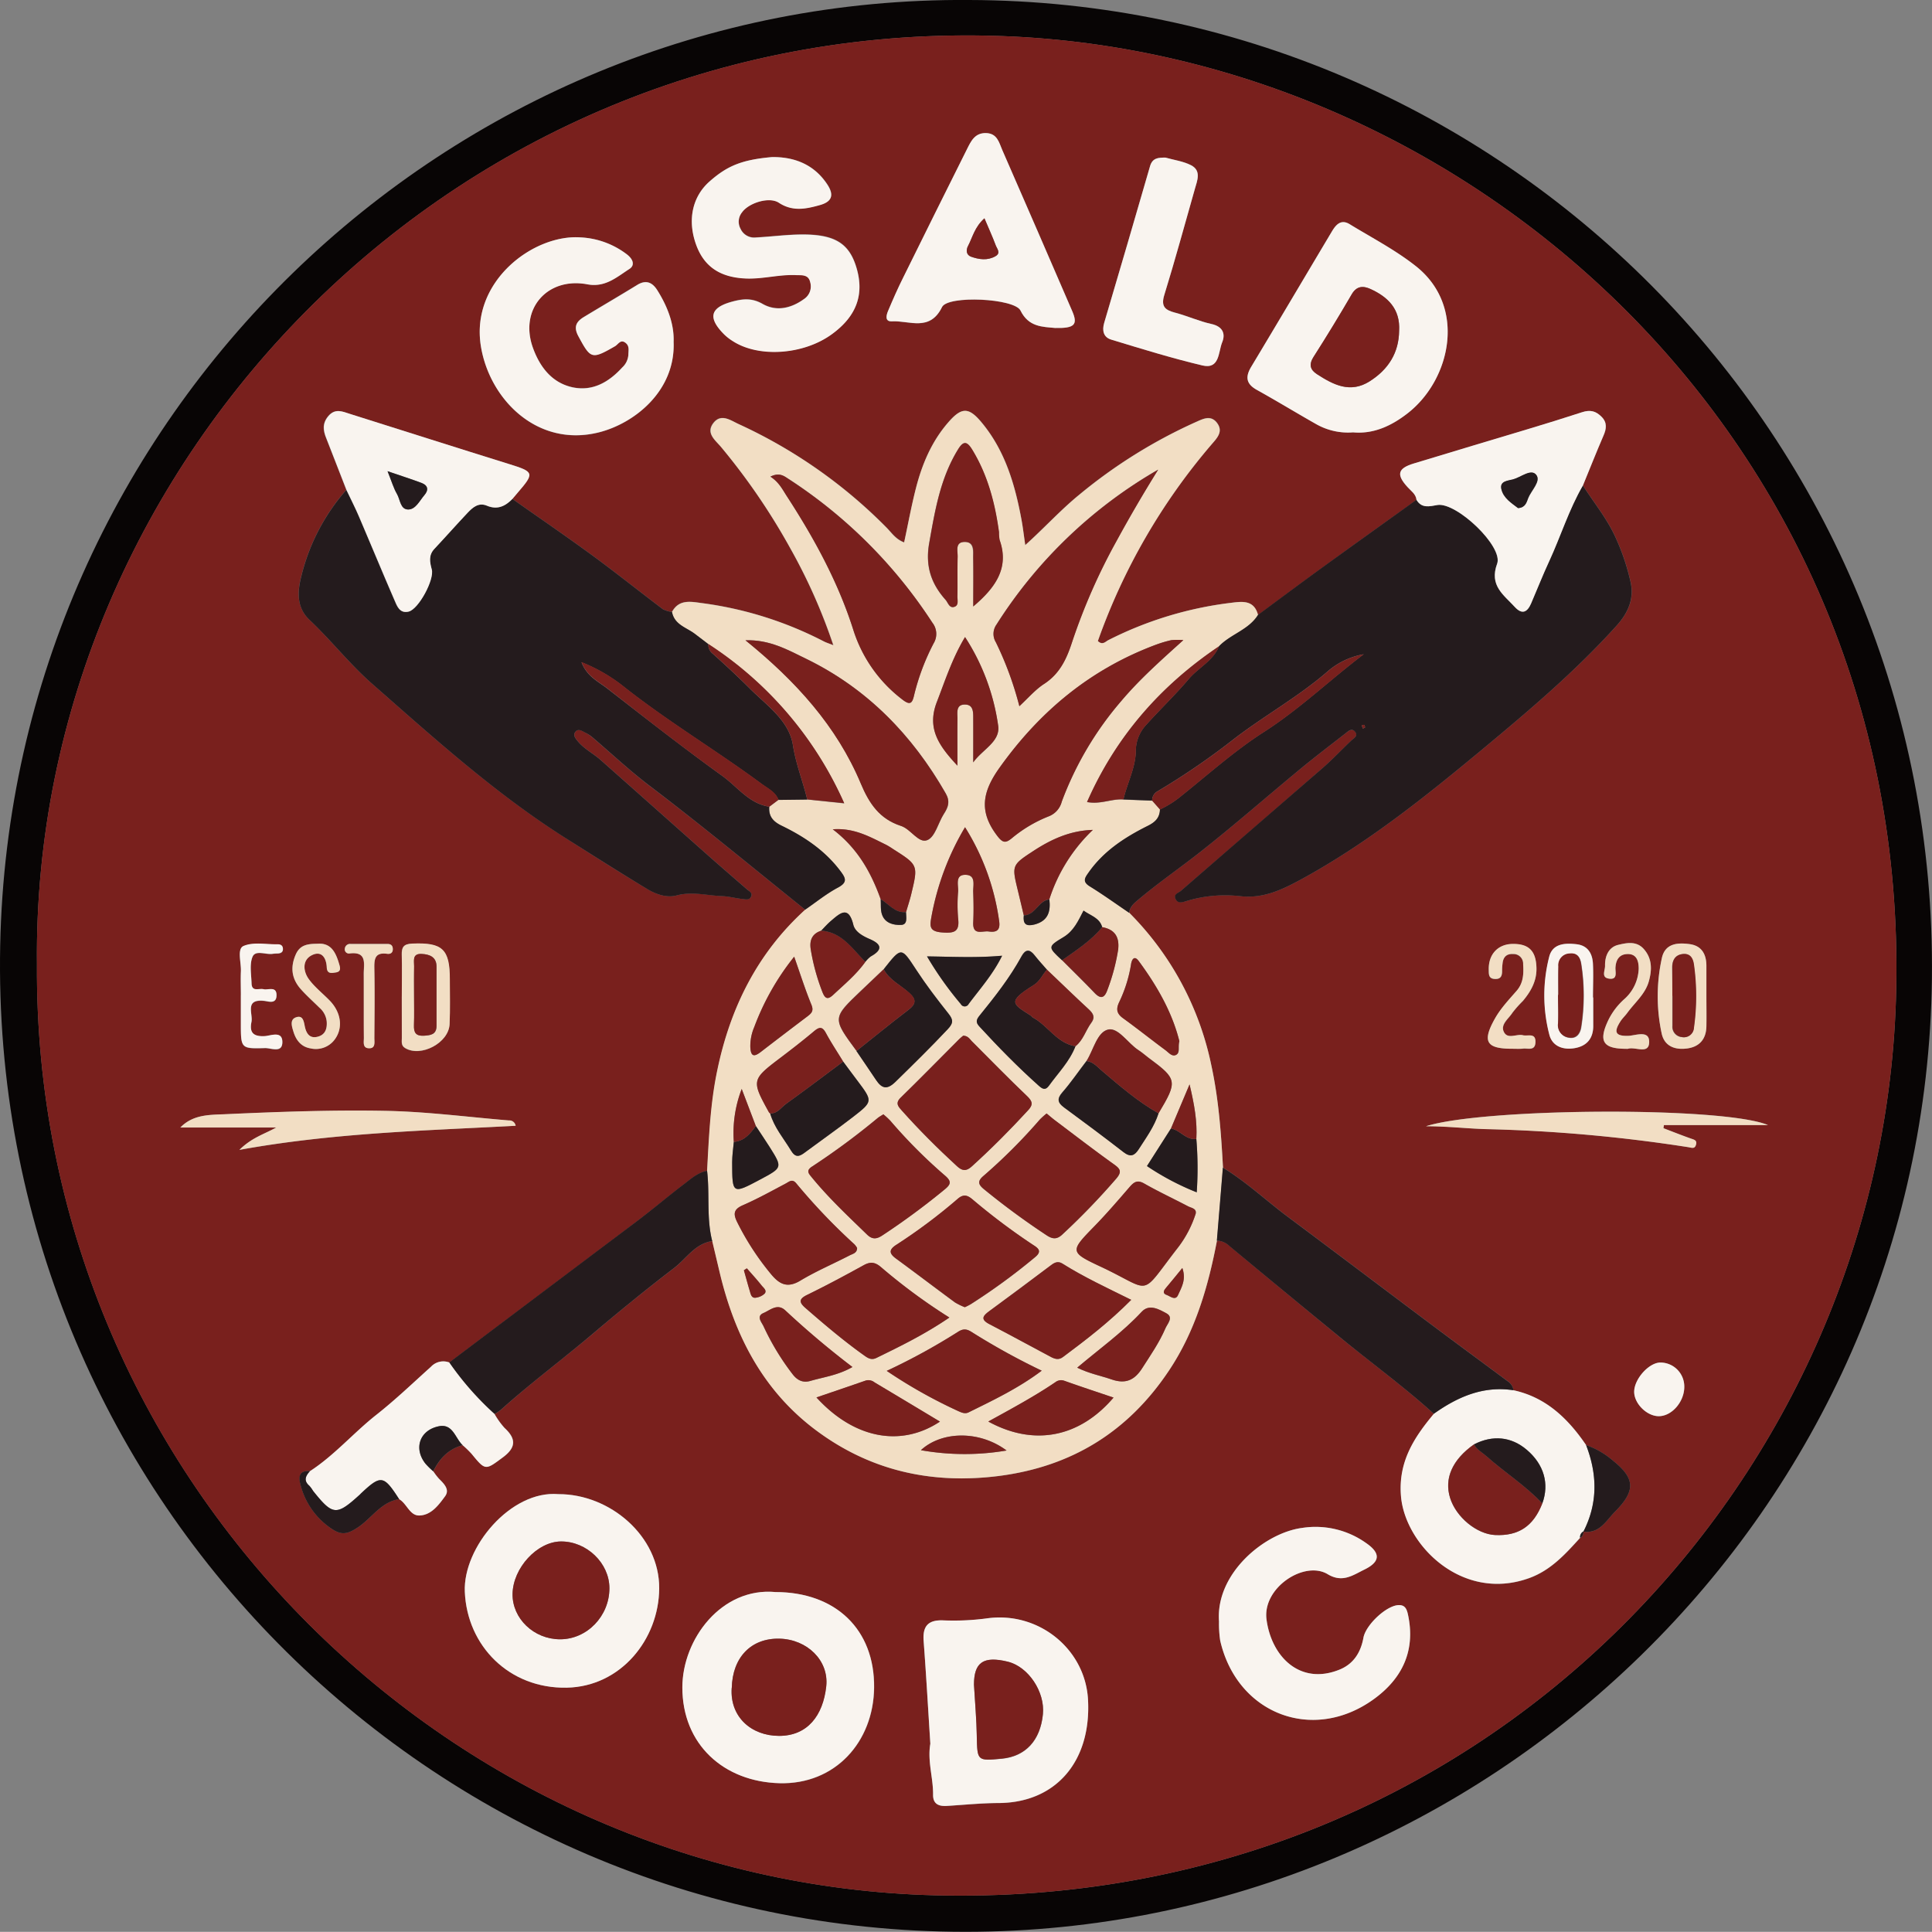 <svg xmlns="http://www.w3.org/2000/svg" viewBox="0 0 604.6 604.55"><rect x="0" y="0" width="604.6" height="604.55" fill="#808080" stroke="none"/><defs><style>.cls-1{fill:#080505;}.cls-2{fill:#79201d;}.cls-3{fill:#f2dec4;}.cls-4{fill:#241b1d;}.cls-5{fill:#f9f4ef;}</style></defs><g id="Layer_2" data-name="Layer 2"><g id="Layer_1-2" data-name="Layer 1"><path class="cls-1" d="M303.25,0c165.92.41,303.34,136,301.32,306.3-2,166.31-139.36,298.31-302.52,298.24C134.91,604.48-3.36,467,.06,295.89,3.37,130.43,139.94-1.25,303.25,0ZM11.56,301.73c-1,159.66,127.74,287.55,281.15,291.39,170.2,4.25,295.76-128.79,300.6-280.12C598.8,141.53,463,16.75,313.62,11.29,143.73,5.07,9.93,143.68,11.56,301.73Z"></path><path class="cls-2" d="M11.56,301.73C9.93,143.68,143.73,5.07,313.62,11.29,463,16.75,598.8,141.53,593.31,313c-4.84,151.33-130.4,284.37-300.6,280.12C139.3,589.28,10.54,461.39,11.56,301.73Zm484,177.51-.05.07c5.08.73,7.08-3.41,9.9-6.26,6.46-6.51,6.33-10.36-.6-15.92a25.92,25.92,0,0,0-8.46-4.91c-5.64-8.26-12.49-14.93-22.71-17.15a4.14,4.14,0,0,0-1.82-2.86c-7.82-5.82-15.67-11.58-23.48-17.43-15.06-11.28-30.07-22.65-45.16-33.9-6.86-5.11-13.11-11-20.46-15.49-.58-10.73-1.36-21.43-3.65-32a94.61,94.61,0,0,0-25.7-47.75c.25-2,1.65-3.08,3.1-4.29,6.19-5.22,12.87-9.8,19.22-14.79,10.66-8.4,20.87-17.37,31.34-26,4.6-3.8,9.36-7.4,14.06-11.08.92-.72,2-1.7,3-.48s-.34,1.94-1.19,2.73c-3,2.85-5.88,5.9-9,8.63q-22.08,19.26-44.29,38.38c-.82.71-2.38,1.17-1.68,2.62s2.26.94,3.51.57a41.67,41.67,0,0,1,16.77-1.49c7.28.83,13.27-2.13,19.25-5.4,20.39-11.15,38.43-25.59,56.21-40.35,14.74-12.24,29.36-24.61,42.26-38.92,3.76-4.17,5.46-8.5,4.39-13.54a70.16,70.16,0,0,0-4.5-13.55c-2.68-6.14-6.91-11.22-10.46-16.77,2.13-5.18,4.19-10.4,6.42-15.53,1-2.18,1.25-4.09-.57-5.91s-3.48-2.31-6.2-1.42c-11.29,3.69-22.71,7-34.09,10.43l-18.5,5.59c-5,1.52-5.52,3.48-1.95,7.37,1.08,1.19,2.6,2.13,2.8,4-9.77,7-19.58,14-29.33,21.1-6.78,4.92-13.49,9.94-20.24,14.92-1.22-4.76-4.89-4.28-8.42-3.83a115.11,115.11,0,0,0-38.43,11.68c-.91.47-1.82,1.69-3.28.28A193.83,193.83,0,0,1,379,139.24c1.69-2,4.06-4.1,1.83-7-2-2.55-4.48-1.13-6.79-.1a159.8,159.8,0,0,0-36.3,22.64c-5.84,4.78-10.93,10.38-16.89,15.75-.47-3.19-.75-5.67-1.21-8.11-2-10.87-5.1-21.36-12.31-30.1-4.14-5-6.39-5.05-10.68-.07-5.12,5.91-8.1,13-10,20.44-1.43,5.56-2.46,11.22-3.7,17-2.63-1-3.9-3-5.49-4.61A156.72,156.72,0,0,0,231,132.63c-2.45-1.14-5.34-3.31-7.72-.38-2.66,3.3.6,5.5,2.39,7.68a202.71,202.71,0,0,1,21.64,31.69,174.72,174.72,0,0,1,13.43,30.26c-1.44-.58-2.24-.82-3-1.2a115.48,115.48,0,0,0-38.3-12c-3.5-.48-7.06-1.15-9.21,2.81a8.7,8.7,0,0,1-2.78-.86c-7.32-5.53-14.49-11.27-21.89-16.7-8.31-6.09-16.82-11.9-25.24-17.84l1.58-1.87c5.36-6.22,5.19-6.58-2.63-9-16.63-5.17-33.23-10.48-49.85-15.71-2.32-.74-4.61-1.83-6.75.72-1.91,2.28-1.58,4.5-.62,6.92,2.12,5.38,4.2,10.77,6.3,16.16a63.71,63.71,0,0,0-14,26.73c-1.33,5-1.62,10,2.48,13.92,6.74,6.36,12.41,13.68,19.44,19.86C135.8,231,155,248.32,177,262.26c8.53,5.41,17,10.84,25.67,16,2.69,1.62,6,2.76,9.07,1.95,4.89-1.31,9.55,0,14.31.22,2.13.08,4.24.68,6.38.9.91.09,2.14.37,2.64-.76s-.63-1.68-1.35-2.31c-4-3.48-8-6.94-12-10.47-11.27-10-22.48-20-33.78-30-2.33-2.05-5.21-3.45-7.2-5.94-.67-.82-1.38-1.72-.79-2.66.86-1.34,2.05-.55,3.07,0a11,11,0,0,1,2.08,1.34c6.13,5.21,12,10.71,18.42,15.6C220,258.59,235.85,271.8,252,284.71c-14.91,13.54-23.39,30.61-27.46,50.09-2.17,10.42-2.64,21-3.22,31.58-2.9.55-5,2.49-7.23,4.19-5.07,3.9-10,8-15.07,11.86q-29.16,22-58.39,43.94a5.26,5.26,0,0,0-5.7,1.29c-5.65,5.1-11.18,10.36-17.14,15.08-7.13,5.64-13.08,12.66-20.77,17.63-3.29-.29-3.65,1.71-3,4.13a23.46,23.46,0,0,0,9.77,13.91c3,2,4.76,1.75,7.88-.21,4.55-2.86,7.44-8.16,13.25-9.07,2.43,1.37,3.29,5.19,6.32,5.13,3.73-.08,6.05-3.27,8.06-6,1.57-2.12-.33-3.94-1.89-5.5a19.69,19.69,0,0,1-1.79-2.33c1.94-4,4.77-7,9.19-8.18a32.62,32.62,0,0,1,2.8,2.71c4.35,5.31,4.31,5.17,9.77,1.12,4.13-3.06,4.26-5.79.56-9.2a25,25,0,0,1-3.15-4.38,15.66,15.66,0,0,0,2-1.33c9.32-8.4,19.41-15.88,29-24,8.24-7,16.67-13.84,25.26-20.42,3.81-2.92,6.53-7.59,11.88-8.37.76,3.22,1.53,6.44,2.29,9.66,4.65,19.65,13.42,36.91,29.87,49.32,17,12.83,36.29,17.2,57.41,14.55C335.32,459,353,448.07,365.76,429c8.3-12.39,12.33-26.34,15.08-40.76a5.94,5.94,0,0,1,4,1.76q17.19,14.29,34.47,28.47c9.78,8,20,15.46,29.43,24-6.22,7.44-11.16,15-10.29,25.71,1.22,15.15,18.93,33.19,39.93,25.76,6.91-2.44,11.47-7.54,16.13-12.67C495.34,480.84,495.48,480.06,495.56,479.24ZM210.8,107c.2-5.55-1.86-11.07-5.1-16.21-1.54-2.44-3.49-3.35-6.24-1.69-5.52,3.36-11.1,6.61-16.64,10-2.41,1.44-3.45,3-1.82,6.08,3.85,7.15,4.14,7.35,11.48,3.12,1-.59,1.74-2.29,3.34-1,1.25,1,.84,2.43.82,3.72a5.88,5.88,0,0,1-1.91,3.93c-4.13,4.53-9.14,7.49-15.35,6.26-6.64-1.31-10.42-6.39-12.59-12.36-4.38-12.07,4.42-22.33,17.09-19.9C189.42,90,193,86.72,197,84.17c1.8-1.16,1.16-3-.67-4.48a25.92,25.92,0,0,0-14.61-5.4C167,73.25,147.15,88,150.5,108.44c2.71,16.55,17.63,31.73,36.92,26.89C198.52,132.54,211.39,122.4,210.8,107ZM174.73,467.58c-14.87-1.27-29.86,16.64-29.27,30.55.72,17,13.93,30.37,31.91,30,16.91-.34,28.81-15.13,28.92-31.06C206.39,480.7,190.85,467.51,174.73,467.58Zm68,30.64c-16.86-1.58-29.13,14.67-29.16,29.83,0,17.86,13,29.52,30.4,30s29.41-12.9,29.6-29.92C273.74,510,261.54,498.26,242.69,498.22ZM423.44,135.3c6.6.6,12.23-2.17,17.21-6.09,13.45-10.59,18.4-33.49,2.26-46.06-6.36-5-13.63-8.76-20.55-13-2.71-1.66-4.3.16-5.56,2.28-8.41,14.1-16.76,28.24-25.22,42.31-1.92,3.19-1.65,5.39,1.77,7.28,6.23,3.46,12.32,7.18,18.52,10.69A20.19,20.19,0,0,0,423.44,135.3ZM291.14,545.68c-.95,5.46.92,10.65.86,16,0,2.89,1.75,3.64,4.28,3.49,5.46-.34,10.92-.86,16.39-.91,17.76-.16,28.88-13,27.81-32.4-.87-15.65-15.22-27.47-31.21-25.44a78.24,78.24,0,0,1-13.91.69c-4.78-.24-6.68,1.65-6.32,6.42C289.85,524.25,290.46,535,291.14,545.68ZM241.58,49.16c-9.54.86-14,2.72-19.51,7.58s-7,12.3-4.11,20c2.54,6.81,7.63,10,15.36,10.35,5.35.25,10.53-1.3,15.83-1.06,1.73.08,3.88-.28,4.43,2.23a4.73,4.73,0,0,1-1.93,5.26c-4.07,2.92-8.68,4-13,1.52-3.32-1.89-6.18-1.59-9.45-.71-6.92,1.86-7.76,5-2.59,10.22a15.76,15.76,0,0,0,2.73,2.13c8.11,5.26,22.06,4.31,30.92-2.08,7.94-5.73,10.43-12.74,7.61-21.45-2.34-7.24-6.94-10-17.4-9.81-4.62.06-9.22.68-13.83.92a4.69,4.69,0,0,1-4.87-2.72,4.64,4.64,0,0,1,.47-5.14c2.12-2.93,8.5-4.94,11.54-3,4.31,2.82,8.48,1.94,12.83.72,3.81-1.07,4.49-3.14,2.31-6.46C254.36,50.82,247.63,49.08,241.58,49.16Zm139.9,458.26a36.58,36.58,0,0,0,.37,5.95c5.22,22.9,28.86,32.11,47.91,18.48,9-6.46,13.33-15.26,10.84-26.66-.37-1.7-.94-2.86-2.73-2.89-3.83-.07-10.46,6.16-11.19,10.21-.81,4.49-3,8.14-7.38,9.94-12.36,5.09-21.41-3.94-22.95-15.66-1.31-10,11.88-18.53,19.13-14.17,4.64,2.8,7.88.33,11.45-1.41,5-2.41,5.25-5.1.64-8.29a27.27,27.27,0,0,0-20.08-4.77C395.82,479.67,380.36,492.32,381.48,507.42ZM330.15,102.63c6.09.15,7.23-1,5.41-5.22Q324.69,72.15,313.66,47c-1-2.34-1.62-5.24-5.09-5.32s-4.73,2.57-6,5.11q-10,20-19.91,40.07c-1.69,3.42-3.24,6.91-4.72,10.42-.57,1.34-1.17,3.44,1.22,3.31,5.45-.29,11.83,3.33,15.64-4.47,1.83-3.75,22.68-2.75,24.56,1.1C321.89,102.34,326.2,102.26,330.15,102.63Zm34.58-53.31c-2.16,0-4.06,0-4.82,2.63q-7.12,24.52-14.34,49c-.75,2.52-.21,4.57,2.18,5.29,9.46,2.88,18.93,5.81,28.54,8.09,5.44,1.29,4.95-4.25,6.17-7.2,1.13-2.71.21-5-3.38-5.78-3.86-.85-7.53-2.53-11.36-3.54-3.12-.82-4.47-1.93-3.35-5.56,3.39-11,6.41-22.1,9.56-33.16.76-2.67,2.08-5.71-1.19-7.41C370.31,50.46,367.42,50.09,364.73,49.32ZM520.56,353.06l.15-1h32.57c-14.08-5.88-89-5.38-107,.37,6.86,0,12.81.73,18.74.9A482.65,482.65,0,0,1,528.42,359c1.08.18,1.93.54,2.33-.8s-.63-1.56-1.61-1.91C526.26,355.28,523.42,354.15,520.56,353.06Zm-359.19-.76a2,2,0,0,0-2.16-1.65c-12.89-1.09-25.78-2.79-38.7-3-16.72-.31-33.48.3-50.2,1.06-4.68.21-9.9,0-13.88,4.15h30c-3.62,2.05-7.53,3.07-11.53,7C104.31,354.51,132.76,353.83,161.37,352.3ZM534,311.67c0-3.15,0-6.31,0-9.47,0-3.56-1.49-6.23-5.2-6.74s-7.73-.3-8.74,4.38a55.56,55.56,0,0,0-.05,23.6c.9,4.12,4.37,5.22,8.19,4.63S534,325,534,321.14C534.07,318,534,314.83,534,311.67Zm-408.27.19c0,4.32,0,8.64,0,13,0,1.12-.31,2.35,1,3.13,4.91,3,13.68-1.58,13.94-7.46.21-4.65.08-9.31.08-14,0-9.53-2.33-11.6-11.76-11.21-2.76.11-3.35,1.16-3.28,3.58C125.83,303.22,125.74,307.54,125.75,311.86ZM473.23,328.2c1.17,0,2.34.08,3.49,0,1.5-.13,3.65.75,3.78-1.92.16-3.16-2.4-1.87-3.92-2.26-2-.5-4.79,1.28-5.94-1s1.45-4.15,2.63-6a34.76,34.76,0,0,1,3.29-3.72c2.5-3,4.34-6.22,4.26-10.27-.11-5.4-2.39-7.68-7.57-7.58-4.57.08-7.5,3.32-7.36,8.12,0,1.35-.07,2.73,1.9,2.84,1.8.09,2.3-.88,2.27-2.46a18.67,18.67,0,0,1,.16-2.48c.22-2,1.26-3,3.31-2.87a3,3,0,0,1,3.12,3.17c.18,3,.12,5.89-2.07,8.39-2.39,2.74-4.95,5.45-6.72,8.58C463.73,326,465.1,328.17,473.23,328.2Zm25.35-16.05h-.05c0-3.48.13-7,0-10.44-.16-3.23-1.55-5.81-5.12-6.22s-7.5-.28-8.57,3.92a48.64,48.64,0,0,0,.05,24.41c.94,3.61,4.33,4.82,8,4.17s5.71-3,5.73-6.9ZM99.37,295.34c-3,0-5.48.29-6.83,3.38-1.73,3.95-1.29,7.47,1.42,10.64,1.82,2.15,4,4.05,6,6a6.56,6.56,0,0,1,2.27,4.28c.18,2.27-.44,4.12-2.68,4.76-2.41.68-3.6-.68-4.13-3-.33-1.47-.47-3.93-2.87-3-2,.73-1.18,2.95-.75,4.39.79,2.65,2.38,4.82,5.38,5.3a7.34,7.34,0,0,0,7.24-2.38c3-3.6,2.51-8.71-1.27-12.6-2.2-2.26-4.81-4.22-6.57-6.77s-2.05-5.87,1-7.41,4.53.81,4.67,3.81c.09,2.17,1.62,1.77,2.86,1.58,1.75-.27,1.36-1.53,1-2.69C105.07,298.07,103.6,295,99.37,295.34Zm409.56,32.87a1.6,1.6,0,0,0,.49,0c2.32-.79,6.76,2,6.68-2.29-.06-3.66-4.34-1.83-6.58-1.77-4.46.14-4.27-1.59-2.45-4.47.61-1,1.49-1.77,2.17-2.7,2.33-3.2,5.58-5.86,6.71-9.75,1-3.52,1.21-7.2-1.57-10.29-2.3-2.56-5.39-1.87-7.93-1.27-3,.7-4.23,3.43-4.16,6.58,0,1.5-1.3,3.67,1.26,4,2.8.39,1.9-2.08,2-3.52.17-2.52,1.3-4.17,3.89-4.18,3,0,3.42,2.62,3.38,4.63a13.31,13.31,0,0,1-4.61,9.57,21.44,21.44,0,0,0-4.8,6.29C500.12,325.83,501.56,328.21,508.93,328.21ZM75.38,311.46h0v9c0,7.67,0,7.81,7.54,7.58,1.89-.06,5.46,1.75,5.45-1.9s-3.64-2-5.45-1.85c-3.6.22-4.9-1.06-4.22-4.42.53-2.61-2.26-7.27,4-6.6,1.31.14,3.76,1.1,3.84-1.65.09-3.15-2.56-1.62-4.07-2s-3.66,1-3.74-1.83-.72-6,.32-8.35c1-2.22,4.23-.5,6.43-.92a14.87,14.87,0,0,1,1.49-.08c.89-.08,1.62-.35,1.58-1.44s-.68-1.44-1.61-1.43c-3.64.06-7.7-.81-10.77.55-2,.91-.64,5.18-.78,7.95C75.28,306.48,75.38,309,75.38,311.46ZM527.08,434a7.51,7.51,0,0,0-7.43-7.61c-3.61,0-8.25,5.19-8.22,9.17,0,3.7,4,7.62,7.69,7.62C523.19,443.2,527.11,438.68,527.08,434ZM113.85,313.3c0,3.82,0,7.65,0,11.48,0,1.25-.44,3.07,1.39,3.23,2.34.21,1.88-1.84,1.89-3.23,0-7.16.11-14.32,0-21.47,0-2.95,0-5.42,4-4.85,1.16.16,1.9-.43,1.76-1.75-.12-1-.77-1.34-1.71-1.33-3.83,0-7.66,0-11.48,0a1.63,1.63,0,0,0-1.8,1.37,1.3,1.3,0,0,0,1.41,1.61c5.66-.72,4.46,3.29,4.5,6.42C113.87,307.64,113.84,310.47,113.85,313.3Z"></path><path class="cls-3" d="M380.84,388.21c-2.75,14.43-6.78,28.38-15.08,40.77C353,448.07,335.32,459,312.45,461.9c-21.12,2.65-40.39-1.72-57.41-14.55-16.45-12.41-25.22-29.67-29.87-49.32-.76-3.22-1.53-6.44-2.29-9.66-1.85-7.23-.73-14.69-1.61-22,.58-10.58,1-21.16,3.22-31.58,4.07-19.48,12.55-36.55,27.46-50.09,3.4-2.33,6.63-5,10.24-6.9,3.12-1.67,2.48-3,.77-5.23-4.81-6.39-11.21-10.68-18.23-14.09-2.75-1.34-4.23-3-4-6l2.89-2.17,9-.11,11.57,1.23a114.87,114.87,0,0,0-42.51-49.83l-4.26-3.24c-2.64-2-6.36-2.86-7.12-6.82,2.15-4,5.71-3.29,9.21-2.81a115.48,115.48,0,0,1,38.3,12c.72.38,1.52.62,3,1.2a174.72,174.72,0,0,0-13.43-30.26,202.71,202.71,0,0,0-21.64-31.69c-1.79-2.18-5-4.38-2.39-7.68,2.38-2.93,5.27-.76,7.72.38a156.72,156.72,0,0,1,46.38,32.47c1.59,1.62,2.86,3.65,5.49,4.61,1.24-5.75,2.27-11.41,3.7-17,1.92-7.48,4.9-14.53,10-20.44,4.29-5,6.54-5,10.68.07,7.21,8.74,10.28,19.23,12.31,30.1.46,2.44.74,4.92,1.21,8.11,6-5.37,11.05-11,16.89-15.75A159.8,159.8,0,0,1,374,132.19c2.31-1,4.78-2.45,6.79.1,2.23,2.85-.14,5-1.83,7a193.83,193.83,0,0,0-35.4,61.32c1.46,1.41,2.37.19,3.28-.28a115.11,115.11,0,0,1,38.43-11.68c3.53-.45,7.2-.93,8.42,3.83-2.92,4.68-8.55,6-12.19,9.79-18.28,12.3-32.27,28.18-41.33,48.75,4.31.81,7.77-1.11,11.4-.79l9,.36,2.46,2.77c-.08,2.61-1.47,4-3.83,5.14C352,262,345.41,266.32,340.7,273c-1.15,1.63-2.08,2.85.35,4.35,4.2,2.59,8.22,5.49,12.32,8.27a94.61,94.61,0,0,1,25.7,47.75c2.29,10.55,3.07,21.25,3.65,32Q381.78,376.81,380.84,388.21ZM236.52,352.36l-4.41-11.59a38.42,38.42,0,0,0-2.47,16.58c-.19,2.14-.53,4.28-.52,6.41,0,10,.07,10,8.88,5.3,6.9-3.68,6.92-3.68,2.87-10.08C239.45,356.75,238,354.57,236.52,352.36Zm137.86,4.06c.32-5.49-.63-10.78-2.12-17.07l-5.82,13.8-7.51,11.76a81.8,81.8,0,0,0,15.57,8.21A109.11,109.11,0,0,0,374.38,356.42Zm-29.46-66.28c-.81-2.93-3.59-3.56-5.84-5.18-1.65,3.21-3.07,6.36-6.22,8.27-5,3-5,3.11-.51,7.27,3.37,3.39,6.8,6.72,10.1,10.18,2.13,2.24,3.26,1.47,4.12-1a62.71,62.71,0,0,0,3.31-12.44C350.38,293.28,348.91,290.86,344.92,290.14ZM270.81,301a8.83,8.83,0,0,1,1.7-1.7c3.81-2.12,3.39-3.83-.36-5.44-2.18-.94-4.57-2.26-5.11-4.47-1.5-6.1-4.15-3.64-6.92-1.27-1.12.95-2.09,2.08-3.14,3.13-2.85.95-3.7,3-3.27,5.82a65.62,65.62,0,0,0,3.64,13.33c.89,2.34,1.81,2.42,3.46.87C264.3,308,268,304.92,270.81,301Zm57.57-19.55A51.84,51.84,0,0,1,342,259.71c-7.1.21-13,2.93-18.55,6.55-6.88,4.49-6.83,4.56-4.89,12.55l1.83,7.66c-.29,2.62.59,3.54,3.36,2.81C328,288.14,328.82,285.21,328.38,281.43Zm-44.85,4c.55-1.88,1.17-3.74,1.63-5.64,2.19-9.07,2.18-9.07-5.7-14.11a23,23,0,0,0-2.11-1.3c-5.07-2.47-10-5.38-16.76-4.87,7.85,6,12,13.53,15,21.87.12,1.61-.1,3.34.42,4.82.94,2.73,3.69,3.34,6,3.23C284.15,289.33,283.57,287,283.53,285.44Zm-19.67,46.77c-1.8-3-3.74-5.86-5.37-8.92-1.09-2-2-2-3.67-.64-3.42,2.87-6.95,5.62-10.52,8.32-9.11,6.9-9.17,7.08-3.65,17.11a1.67,1.67,0,0,0,.36.34c1.26,4.4,4.22,7.81,6.52,11.62,1.39,2.3,2.58,1.93,4.27.67,5.05-3.74,10.2-7.34,15.16-11.19,6.25-4.84,6.18-4.92,1.33-11.37C266.8,336.17,265.34,334.19,263.86,332.21ZM340,332c-2.5,3.28-4.84,6.7-7.55,9.81-1.76,2-1.51,3.23.51,4.72,6.26,4.6,12.49,9.25,18.63,14,2.15,1.65,3.42,1.14,4.76-.94,2.31-3.61,4.86-7.07,6.19-11.22,6-10,5.9-10.69-3.07-17.32-1.07-.79-2.06-1.7-3.18-2.42-3.33-2.14-6.31-7.15-9.49-6.47C343.32,323,342.21,328.56,340,332Zm-63.49-28.7-7.16,6.8c-8.91,8.49-8.91,8.49-1.35,18.74,2,3,4.09,6,6.09,9,1.79,2.71,3.4,3.32,6.11.67,5.57-5.45,11.12-10.89,16.46-16.58,1.82-1.94,1.57-3,.06-4.89-3.5-4.4-6.93-8.89-10-13.6C282,296.31,282.15,296.22,276.53,303.33Zm51.11.14c-1.29-1.49-2.64-2.94-3.85-4.49-1.58-2-2.85-2-4.11.3C316,306,311.26,312,306.49,317.89c-1,1.27-1.17,2.07,0,3.33,5.94,6.47,12.08,12.74,18.65,18.6,1.16,1,2.05,1.45,3.16-.1,2.89-4,6.44-7.57,8.26-12.3,2.44-1.93,3.2-5,5-7.36,1.3-1.77.54-2.94-.86-4.24C336.26,311.76,332,307.59,327.64,303.47ZM241.09,149.16c2.65,1.71,3.74,3.94,5.07,6,8.54,13.13,16.08,26.9,20.82,41.8a44,44,0,0,0,15.25,21.84c2.57,2.05,3.24,1.35,3.82-1.19a71.17,71.17,0,0,1,6.14-16.31,5.66,5.66,0,0,0-.41-6.42A152.76,152.76,0,0,0,247,150C245.48,149.07,244,147.69,241.09,149.16ZM319,221c2.91-2.67,5.12-5.27,7.84-7.07,4.75-3.14,6.9-7.65,8.59-12.83a187.34,187.34,0,0,1,14-31.88q6.19-11.31,13-22.27a146.38,146.38,0,0,0-50.59,48.47,5,5,0,0,0-.2,5.54A104.82,104.82,0,0,1,319,221Zm51.37-20.67a23.39,23.39,0,0,0-3.8,0,37.8,37.8,0,0,0-4.77,1.41c-20.44,7.61-36.34,20.75-49,38.5-5.32,7.45-6.54,13.57-.91,21.1,1.85,2.46,2.72,2.68,4.82.92a42.14,42.14,0,0,1,11.55-6.82,6.68,6.68,0,0,0,4-4.56,103.3,103.3,0,0,1,18.67-31.56C356.51,212.72,362.91,207,370.33,200.31Zm-137.06.06c15.77,12.75,28.55,26.85,36.09,44.81,2.69,6.41,5.94,11.12,12.59,13.28,3.11,1,5.52,5.59,8.26,4.42,2.43-1,3.37-5.41,5.15-8.19,1.35-2.1,2-3.87.59-6.38-10.51-18.37-24.68-32.94-43.85-42.23C246.5,203.36,240.9,200.13,233.27,200.37ZM301.43,324.1c-.29.26-.81.63-1.25,1.08-6.1,6.11-12.15,12.27-18.32,18.31-1.8,1.76-.75,2.81.42,4.12,5.42,6.07,11.18,11.81,17.18,17.32,1.63,1.51,2.89,1.69,4.64.1,6.16-5.58,12-11.46,17.63-17.58,1.62-1.77,1.38-2.81-.33-4.45-5.88-5.61-11.56-11.44-17.31-17.19C303.4,325.13,302.92,324.16,301.43,324.1Zm26.1,24.35a24.82,24.82,0,0,0-2.19,1.95A172.74,172.74,0,0,1,307.75,368c-2.1,1.77-1.49,2.82.22,4.22a238.56,238.56,0,0,0,19.64,14.42c1.79,1.18,3.17,1.26,4.83-.3a220.89,220.89,0,0,0,16.93-17.55c1.92-2.27,1-3.13-.95-4.54-6.2-4.44-12.25-9.11-18.35-13.7C329.29,349.94,328.55,349.29,327.53,348.45Zm-51.09.27c-.75.48-1.33.78-1.83,1.18A225.5,225.5,0,0,1,254.21,365c-2.09,1.33-1.16,2.22-.16,3.45,5.26,6.45,11.33,12.11,17.28,17.89,1.63,1.58,3,1.46,4.8.26a227.31,227.31,0,0,0,19.61-14.48c1.78-1.49,2.1-2.41.08-4.16a160.17,160.17,0,0,1-17.21-17.25A24.21,24.21,0,0,0,276.44,348.72Zm25.49,60.36a19.17,19.17,0,0,0,1.87-.93,195.29,195.29,0,0,0,20.11-14.7c2.49-2.07.68-3-.85-4a201.8,201.8,0,0,1-18.71-14.07c-1.69-1.43-2.91-1.69-4.67-.17a172.4,172.4,0,0,1-19.15,14.34c-2.48,1.59-2.29,2.75-.1,4.36,6.17,4.52,12.25,9.15,18.4,13.68A20.3,20.3,0,0,0,301.93,409.08Zm2.64-219.29c6.68-5.68,11.41-11.87,8.22-20.79a12.59,12.59,0,0,1-.2-2.48c-1.25-9.11-3.53-17.88-8.4-25.83-1.66-2.71-2.78-2.72-4.44,0-5.52,9-7.18,19.1-9,29.31-1.26,7.15.61,12.65,5.13,17.72.78.87,1.18,2.79,2.85,2.15,1.28-.49.83-2,.84-3.14,0-4.16,0-8.32.08-12.47.05-1.82-.79-4.65,2.21-4.66s2.62,2.89,2.66,4.92C304.64,179.6,304.57,184.69,304.57,189.79ZM297.1,412.31a181.11,181.11,0,0,1-21.49-15.84c-1.83-1.52-3.26-1.66-5.32-.53-5.81,3.2-11.67,6.33-17.62,9.25-2.61,1.27-2.75,2.29-.62,4.14,6,5.22,12.08,10.37,18.58,15,1.13.8,2.18,1.35,3.64.63C281.84,421.25,289.41,417.56,297.1,412.31ZM354,406.77c-7.54-3.73-14.75-7.09-21.48-11.33-1.6-1-2.75-.17-4,.78q-9.37,7-18.82,14c-1.95,1.43-3.09,2.58-.09,4.14,6.47,3.37,12.88,6.87,19.32,10.3,1.21.64,2.41,1,3.72,0C339.92,419.23,347.14,413.69,354,406.77Zm20.18-26.88c.41-1.72-1.32-1.84-2.38-2.4-4.56-2.39-9.24-4.57-13.71-7.12-2.17-1.24-3.22-.44-4.57,1.1-3.59,4.15-7.18,8.33-11,12.26-7.59,7.78-7.83,8.09,1.84,12.61,16.81,7.85,11.86,10,24.43-6.1A34.55,34.55,0,0,0,374.15,379.89ZM268.22,390.53a6.43,6.43,0,0,0-.84-1.14,188.24,188.24,0,0,1-18.19-19.06c-1.27-1.55-2.21-.53-3.39.09-4.39,2.32-8.74,4.77-13.3,6.73-3,1.29-3.07,2.75-1.79,5.34a84.3,84.3,0,0,0,10.55,16.21c2.64,3.19,5.11,4.52,9.2,2.06,4.95-3,10.31-5.25,15.45-7.91C266.84,392.37,268.23,392.15,268.22,390.53ZM277.49,429a155.4,155.4,0,0,0,22.26,12.53c1.07.49,2.16,1,3.33.47,7.8-3.85,15.67-7.59,22.92-13.06a214.5,214.5,0,0,1-21.77-12c-1.55-1-2.67-1.29-4.41-.17A198,198,0,0,1,277.49,429Zm22.13-189.35c0-5.48,0-10,0-14.61,0-1.88-.58-4.58,2.38-4.53,2.72,0,2.54,2.61,2.56,4.58.05,4.5,0,9,0,13.52,2.86-4,8.48-6.45,7.81-11.43A68.33,68.33,0,0,0,302,199.36c-4,6.68-6.23,13.57-8.85,20.34C290,228,293.83,233.4,299.62,239.61Zm-5.46,205.26q-10.26-6.17-20.48-12.28a3.09,3.09,0,0,0-2.8-.56c-5.07,1.77-10.16,3.49-15.38,5.27C267.26,450.21,281.9,453,294.16,444.87Zm54.32-7.52c-5.2-1.76-10.34-3.45-15.43-5.27a2.92,2.92,0,0,0-2.77.45c-6.65,4.5-13.75,8.29-21,12.31C323.55,452.67,337.79,449.88,348.48,437.35ZM302,258.87a84,84,0,0,0-10.48,27.79c-.57,3.11-.84,4.83,3.31,5.14,3.79.28,5.53-.16,5-4.39a50.13,50.13,0,0,1,0-8.49c.09-2-1-5.13,2.2-5.15,3.51,0,2.43,3.29,2.52,5.42.13,3.16.17,6.33,0,9.49-.2,4.22,2.86,2.55,4.84,2.82,2.45.34,3.7-.36,3.28-3.24A74.26,74.26,0,0,0,302,258.87ZM337.1,428c3.8,1.89,7.4,2.53,10.82,3.7,4.48,1.52,7.21.09,9.55-3.59,2.59-4.05,5.34-8,7.24-12.44.62-1.45,2.7-3.38.29-4.69s-5.35-3-7.72-.47C351.25,416.93,344.11,422.06,337.1,428Zm-70.33-.18a274.58,274.58,0,0,1-21-17.68c-2.48-2.37-4.75-.13-6.83.76-2.43,1-.59,2.9,0,4.21A78.61,78.61,0,0,0,248,430c1.5,2,3.27,2.83,5.59,2.17C257.85,430.92,262.34,430.35,266.77,427.79Zm102.3-102c-2.23-9-7-17.32-12.72-25.11-1.35-1.83-2.17-.57-2.41,1.08a43.13,43.13,0,0,1-3.74,11.86c-1,2.24-.65,3.62,1.31,5,4.45,3.22,8.74,6.65,13.15,9.91,1,.73,2,2.26,3.41,1.5S368.56,327.68,369.07,325.83ZM248.53,299.39a79.55,79.55,0,0,0-12.49,22,15.06,15.06,0,0,0-1.23,6.29c.15,2.92,1.13,3.15,3.24,1.53q7.3-5.61,14.66-11.18c1.29-1,2-1.72,1.2-3.65C252,309.69,250.45,304.83,248.53,299.39Zm41.57-.1a106.42,106.42,0,0,0,10.57,14.94,1.38,1.38,0,0,0,2.45,0c3.58-4.79,7.62-9.29,10.48-15.12C305.64,299.79,298.24,299.4,290.1,299.29ZM315,453.92c-8.44-6.31-20.26-6.13-26.82-.1A78.35,78.35,0,0,0,315,453.92Zm-81.26-57-.93.6c.61,2.17,1.19,4.34,1.84,6.49.32,1.06.52,2.45,2.14,2.05a4.79,4.79,0,0,0,2.54-1.26c.75-1-.4-1.79-.95-2.48C236.89,400.45,235.28,398.7,233.72,396.91Zm136.26-.1c-2,2.43-3.39,4.21-4.86,5.93-.82.95-1.67,2,.1,2.58,1,.37,2.59,1.76,3.41,0C369.7,402.9,371.27,400.48,370,396.81Z"></path><path class="cls-4" d="M360.55,250.54l-9-.36c1.16-5.07,3.78-9.84,3.88-15.1a11.93,11.93,0,0,1,3.09-8.07c4.39-4.91,9.19-9.46,13.44-14.48,3-3.58,7.65-5.69,9.52-10.31,3.64-3.79,9.27-5.11,12.19-9.79,6.75-5,13.46-10,20.24-14.92,9.75-7.07,19.56-14.07,29.34-21.1,1.63,2.76,4.06,2.05,6.54,1.63,5.92-1,20.69,13,18.7,18.38-2.5,6.83,2,9.69,5.49,13.48,2.34,2.57,4,1.67,5.15-1.09,1.88-4.36,3.62-8.78,5.61-13.09,3.64-7.88,6.21-16.25,10.59-23.8,3.55,5.55,7.78,10.63,10.46,16.77a70.16,70.16,0,0,1,4.5,13.55c1.07,5-.63,9.37-4.39,13.54-12.9,14.31-27.52,26.68-42.26,38.92-17.78,14.76-35.82,29.2-56.21,40.35-6,3.27-12,6.23-19.25,5.4a41.67,41.67,0,0,0-16.77,1.49c-1.25.37-2.74,1-3.51-.57s.86-1.91,1.68-2.62q22.15-19.19,44.29-38.38c3.13-2.73,6-5.78,9-8.63.85-.79,2.21-1.45,1.19-2.73s-2.09-.24-3,.48c-4.7,3.68-9.46,7.28-14.06,11.08-10.47,8.64-20.68,17.61-31.34,26-6.35,5-13,9.57-19.22,14.79-1.45,1.21-2.85,2.29-3.1,4.29-4.1-2.78-8.12-5.68-12.32-8.27-2.43-1.5-1.5-2.72-.35-4.35,4.71-6.72,11.33-11,18.48-14.59,2.36-1.17,3.75-2.53,3.83-5.14a30.59,30.59,0,0,0,5.87-3.57c8.79-7,17.26-14.65,26.6-20.63,11.26-7.22,20.73-16.37,31.3-24.36a23.37,23.37,0,0,0-11.29,5.37c-9.07,7.88-19.61,13.71-29.14,21a224.52,224.52,0,0,1-24.13,16.53A3.23,3.23,0,0,0,360.55,250.54Zm66.66-22.93c-.1-.27-.13-.64-.32-.74s-.5.09-.76.15l.38,1Z"></path><path class="cls-4" d="M210.3,191.51c.76,4,4.48,4.82,7.12,6.82l4.25,3.24a3.47,3.47,0,0,0,1.36,3c3.94,3.52,7.82,7.12,11.55,10.85,5.33,5.35,12.33,10,13.56,17.8.93,5.92,3.11,11.3,4.48,17l-9,.11c-1-2.49-3.31-3.52-5.27-5-14-10.34-29-19.3-42.71-30.08a51.75,51.75,0,0,0-13.67-8c1.72,4.52,5.36,6.09,8.15,8.28C202,224.75,213.8,234,226,242.79c4.75,3.4,8.38,8.7,14.74,9.66-.25,3.06,1.23,4.7,4,6,7,3.41,13.42,7.7,18.23,14.09,1.71,2.27,2.35,3.56-.77,5.23-3.61,1.93-6.84,4.57-10.24,6.9-16.1-12.91-32-26.12-48.41-38.57-6.46-4.89-12.29-10.39-18.42-15.6A11,11,0,0,0,183,229.2c-1-.54-2.21-1.33-3.07,0-.59.94.12,1.84.79,2.66,2,2.49,4.87,3.89,7.2,5.94,11.3,10,22.51,20,33.78,30,4,3.53,8,7,12,10.47.72.63,1.89,1.09,1.35,2.31s-1.73.85-2.64.76c-2.14-.22-4.25-.82-6.38-.9-4.76-.18-9.42-1.53-14.31-.22-3,.81-6.38-.33-9.07-1.95-8.64-5.2-17.14-10.63-25.67-16-22-13.94-41.21-31.31-60.69-48.43-7-6.18-12.7-13.5-19.44-19.86-4.1-3.88-3.81-8.9-2.48-13.92a63.71,63.71,0,0,1,14-26.73c1.36,2.83,2.81,5.62,4,8.5,3.7,8.62,7.26,17.3,11,25.9.81,1.85,1.6,4.35,4.46,3.67,3.11-.74,8.09-10,7.24-13.17-.61-2.28-1.06-4.44.8-6.44,3.5-3.73,6.88-7.56,10.39-11.28,1.61-1.7,3.45-3.35,6.07-2.25,3.28,1.38,5.74.15,8-2.14,8.42,5.94,16.93,11.75,25.24,17.84,7.4,5.43,14.57,11.17,21.89,16.7A8.7,8.7,0,0,0,210.3,191.51Z"></path><path class="cls-5" d="M210.8,107c.59,15.36-12.28,25.5-23.38,28.29-19.29,4.84-34.21-10.34-36.92-26.89C147.15,88,167,73.25,181.67,74.29a25.92,25.92,0,0,1,14.61,5.4c1.83,1.44,2.47,3.32.67,4.48C193,86.72,189.42,90,183.88,89c-12.67-2.43-21.47,7.83-17.09,19.9,2.17,6,6,11,12.59,12.36,6.21,1.23,11.22-1.73,15.35-6.26a5.88,5.88,0,0,0,1.91-3.93c0-1.29.43-2.7-.82-3.72-1.6-1.31-2.31.39-3.34,1-7.34,4.23-7.63,4-11.48-3.12-1.63-3-.59-4.64,1.82-6.08,5.54-3.34,11.12-6.59,16.64-10,2.75-1.66,4.7-.75,6.24,1.69C208.94,96,211,101.49,210.8,107Z"></path><path class="cls-5" d="M174.73,467.58c16.12-.07,31.66,13.12,31.56,29.5-.11,15.93-12,30.72-28.92,31.06-18,.36-31.19-13.06-31.91-30C144.87,484.22,159.86,466.31,174.73,467.58Zm.56,45.42c8.4,0,15.43-7.25,15.42-16,0-7.84-7.11-14.68-15.18-14.62-7.42.06-15,8.28-15.13,16.41C160.28,506.49,167.06,513,175.29,513Z"></path><path class="cls-5" d="M242.69,498.22c18.85,0,31.05,11.73,30.84,29.89-.19,17-12.15,30.37-29.6,29.92s-30.43-12.12-30.4-30C213.56,512.89,225.83,496.64,242.69,498.22Zm-13.74,30c-.6,9,6.15,15,14.83,15,8.84,0,13.78-6.31,14.76-15.54.85-8.09-6-14.66-14.58-14.88C235.06,512.58,229.19,518.61,229,528.24Z"></path><path class="cls-5" d="M473.64,435.07c10.22,2.22,17.07,8.89,22.71,17.15,3.54,9.15,3.71,18.2-.84,27.09l.05-.07a2,2,0,0,0-1.09,2c-4.66,5.13-9.22,10.23-16.13,12.67-21,7.43-38.71-10.61-39.93-25.76-.87-10.69,4.07-18.27,10.29-25.71C456.17,437.12,464.18,433.61,473.64,435.07Zm9,35.42c2.26-6.16.51-12.22-4.84-16.77C473,449.58,467.14,449,461.28,452c-6.8,4.79-9.39,10.59-7.49,16.74s8.37,11.37,14.12,11.63C475.24,480.7,479.87,477.6,482.65,470.49Z"></path><path class="cls-5" d="M423.44,135.3a20.19,20.19,0,0,1-11.57-2.58c-6.2-3.51-12.29-7.23-18.52-10.69-3.42-1.89-3.69-4.09-1.77-7.28,8.46-14.07,16.81-28.21,25.22-42.31,1.26-2.12,2.85-3.94,5.56-2.28,6.92,4.23,14.19,8,20.55,13,16.14,12.57,11.19,35.47-2.26,46.06C435.67,133.13,430,135.9,423.44,135.3Zm14.4-31.79c.38-6.78-3.46-10.57-9-13.08-2.26-1-4.3-1-5.86,1.69q-5.73,9.91-11.91,19.55c-1.53,2.39-1.07,4,1.06,5.42,5.13,3.32,10.41,6.09,16.5,2.23C434.44,115.63,437.76,110.45,437.84,103.51Z"></path><path class="cls-5" d="M291.14,545.68c-.68-10.66-1.29-21.43-2.1-32.18-.36-4.77,1.54-6.66,6.32-6.42a78.24,78.24,0,0,0,13.91-.69c16-2,30.34,9.79,31.21,25.44,1.07,19.36-10.05,32.24-27.81,32.4-5.47,0-10.93.57-16.39.91-2.53.15-4.32-.6-4.28-3.49C292.06,556.33,290.19,551.14,291.14,545.68Zm13.66-18.47c.32,5.57.79,10.87.9,16.18.16,7.65.12,7.71,7.84,7,7.44-.74,12-5.71,12.84-13.87.7-7-4.57-14.91-11-16.48C307.74,518.15,304.79,520.25,304.8,527.21Z"></path><path class="cls-4" d="M473.64,435.07c-9.46-1.46-17.47,2.05-24.94,7.35-9.39-8.51-19.65-15.95-29.43-24Q402,404.28,384.8,390a6,6,0,0,0-4-1.77q.95-11.4,1.88-22.82c7.35,4.46,13.6,10.38,20.46,15.49,15.09,11.25,30.1,22.62,45.16,33.9,7.81,5.85,15.66,11.61,23.48,17.43A4.14,4.14,0,0,1,473.64,435.07Z"></path><path class="cls-5" d="M241.58,49.16c6-.08,12.78,1.66,17.3,8.57,2.18,3.32,1.5,5.39-2.31,6.46-4.35,1.22-8.52,2.1-12.83-.72-3-2-9.42,0-11.54,3a4.64,4.64,0,0,0-.47,5.14,4.69,4.69,0,0,0,4.87,2.72c4.61-.24,9.21-.86,13.83-.92,10.46-.14,15.06,2.57,17.4,9.81,2.82,8.71.33,15.72-7.61,21.45-8.86,6.39-22.81,7.34-30.92,2.08a15.76,15.76,0,0,1-2.73-2.13c-5.17-5.22-4.33-8.36,2.59-10.22,3.27-.88,6.13-1.18,9.45.71,4.36,2.49,9,1.4,13-1.52a4.73,4.73,0,0,0,1.93-5.26c-.55-2.51-2.7-2.15-4.43-2.23-5.3-.24-10.48,1.31-15.83,1.06-7.73-.35-12.82-3.54-15.36-10.35-2.88-7.72-1.34-15.19,4.11-20S232,50,241.58,49.16Z"></path><path class="cls-4" d="M221.27,366.38c.88,7.3-.24,14.76,1.61,22-5.35.78-8.07,5.45-11.88,8.37-8.59,6.58-17,13.43-25.26,20.42-9.56,8.13-19.65,15.61-29,24a15.66,15.66,0,0,1-2,1.33,93,93,0,0,1-14.17-16.13q29.21-22,58.39-43.94c5.1-3.85,10-8,15.07-11.86C216.25,368.87,218.37,366.93,221.27,366.38Z"></path><path class="cls-5" d="M381.48,507.42c-1.12-15.1,14.34-27.75,26-29.27a27.27,27.27,0,0,1,20.08,4.77c4.61,3.19,4.32,5.88-.64,8.29-3.57,1.74-6.81,4.21-11.45,1.41-7.25-4.36-20.44,4.21-19.13,14.17,1.54,11.72,10.59,20.75,22.95,15.66,4.36-1.8,6.57-5.45,7.38-9.94.73-4.05,7.36-10.28,11.19-10.21,1.79,0,2.36,1.19,2.73,2.89,2.49,11.4-1.81,20.2-10.84,26.66-19.05,13.63-42.69,4.42-47.91-18.48A36.58,36.58,0,0,1,381.48,507.42Z"></path><path class="cls-5" d="M330.15,102.63c-3.95-.37-8.26-.29-10.79-5.45-1.88-3.85-22.73-4.85-24.56-1.1-3.81,7.8-10.19,4.18-15.64,4.47-2.39.13-1.79-2-1.22-3.31,1.48-3.51,3-7,4.72-10.42q9.9-20.05,19.91-40.07c1.27-2.54,2.45-5.2,6-5.11s4.07,3,5.09,5.32q11,25.2,21.9,50.45C337.38,101.64,336.24,102.78,330.15,102.63ZM308.07,68.32c-3.11,2.75-3.72,6-5.14,8.66-.65,1.24-.6,2.78.95,3.35,2.5.9,5.11,1.28,7.61-.13,1.82-1,.51-2.35.12-3.41C310.6,74.08,309.39,71.45,308.07,68.32Z"></path><path class="cls-5" d="M495.36,151.92c-4.38,7.55-6.95,15.92-10.59,23.8-2,4.31-3.73,8.73-5.61,13.09-1.19,2.76-2.81,3.66-5.15,1.09-3.47-3.79-8-6.65-5.49-13.48,2-5.43-12.78-19.37-18.7-18.38-2.48.42-4.91,1.13-6.54-1.63-.21-1.83-1.73-2.77-2.81-4-3.57-3.89-3.07-5.85,1.95-7.37l18.5-5.59c11.38-3.44,22.8-6.74,34.09-10.43,2.72-.89,4.43-.36,6.2,1.42s1.52,3.73.57,5.91C499.55,141.52,497.49,146.74,495.36,151.92ZM475.05,159c2.24-.13,2.66-1.71,3.18-3.06,1-2.49,4.11-5.3,2.5-7.3s-4.78.79-7.25,1.44c-1.52.4-4.21.44-3.65,3C470.46,155.92,473.05,157.46,475.05,159Z"></path><path class="cls-5" d="M160.39,156.11c-2.23,2.29-4.69,3.52-8,2.14-2.62-1.1-4.46.55-6.07,2.25-3.51,3.72-6.89,7.55-10.39,11.28-1.86,2-1.41,4.16-.8,6.44.85,3.19-4.13,12.43-7.24,13.17-2.86.68-3.65-1.82-4.46-3.67-3.74-8.6-7.3-17.28-11-25.9-1.23-2.88-2.68-5.67-4-8.5-2.1-5.39-4.18-10.78-6.3-16.16-1-2.42-1.29-4.64.62-6.92,2.14-2.55,4.43-1.46,6.75-.72,16.62,5.23,33.22,10.54,49.85,15.71,7.82,2.43,8,2.79,2.63,9Zm-39.11-8.65c1.3,3.24,1.88,5.32,2.93,7.12s1,4.9,3.55,4.86c2.33,0,3.52-2.73,5-4.45s1.2-3.08-.88-3.87C128.87,150,125.78,149,121.28,147.46Z"></path><path class="cls-5" d="M140.58,426.37a93,93,0,0,0,14.17,16.13,25,25,0,0,0,3.15,4.38c3.7,3.41,3.57,6.14-.56,9.2-5.46,4.05-5.42,4.19-9.77-1.12a32.62,32.62,0,0,0-2.8-2.71c-2.35-2.21-3.05-6.87-7.55-5.89-5.95,1.28-7.81,7-4.07,11.68a24.94,24.94,0,0,0,2.43,2.39,19.69,19.69,0,0,0,1.79,2.33c1.56,1.56,3.46,3.38,1.89,5.5-2,2.73-4.33,5.92-8.06,6-3,.06-3.89-3.76-6.32-5.12-4.84-7.53-5.69-7.65-11.94-1.78-.12.11-.23.25-.35.36-7.34,6.67-8.44,6.59-14.64-1.16A10.71,10.71,0,0,0,96.8,465c-1.91-1.64-1.17-3.11.17-4.59,7.69-5,13.64-12,20.77-17.63,6-4.72,11.49-10,17.14-15.08A5.26,5.26,0,0,1,140.58,426.37Z"></path><path class="cls-5" d="M364.73,49.32c2.69.77,5.58,1.14,8,2.4,3.27,1.7,1.95,4.74,1.19,7.41-3.15,11.06-6.17,22.17-9.56,33.16-1.12,3.63.23,4.74,3.35,5.56,3.83,1,7.5,2.69,11.36,3.54,3.59.78,4.51,3.07,3.38,5.78-1.22,3-.73,8.49-6.17,7.2-9.61-2.28-19.08-5.21-28.54-8.09-2.39-.72-2.93-2.77-2.18-5.29q7.26-24.49,14.34-49C360.67,49.35,362.57,49.33,364.73,49.32Z"></path><path class="cls-3" d="M520.56,353.06c2.86,1.09,5.7,2.22,8.58,3.24,1,.35,2,.51,1.61,1.91s-1.25,1-2.33.8A482.65,482.65,0,0,0,465,353.35c-5.93-.17-11.88-.88-18.74-.9,18-5.75,92.93-6.25,107-.37H520.71Z"></path><path class="cls-3" d="M161.37,352.3c-28.61,1.53-57.06,2.21-86.45,7.53,4-3.93,7.91-4.95,11.53-7h-30c4-4.11,9.2-3.94,13.88-4.15,16.72-.76,33.48-1.37,50.2-1.06,12.92.24,25.81,1.94,38.7,3A2,2,0,0,1,161.37,352.3Z"></path><path class="cls-3" d="M534,311.67c0,3.16.05,6.32,0,9.47-.07,3.84-2,6.34-5.8,6.93s-7.29-.51-8.19-4.63a55.56,55.56,0,0,1,.05-23.6c1-4.68,5-4.9,8.74-4.38s5.18,3.18,5.2,6.74C534,305.36,534,308.52,534,311.67Zm-10.68,0h0c0,3.14,0,6.27,0,9.41a3.23,3.23,0,0,0,2.9,3.47,3.13,3.13,0,0,0,3.81-2.95,71,71,0,0,0,0-19.69c-.26-1.9-1.1-3.6-3.49-3.33s-3.26,2-3.29,4.16C523.3,305.69,523.34,308.66,523.34,311.64Z"></path><path class="cls-3" d="M125.74,311.86c0-4.32.09-8.64,0-13-.07-2.42.52-3.47,3.28-3.58,9.43-.39,11.76,1.68,11.76,11.21,0,4.65.13,9.31-.08,14-.26,5.88-9,10.47-13.94,7.46-1.27-.78-1-2-1-3.13C125.73,320.5,125.75,316.18,125.74,311.86Zm3.83-.5c0,3.16.09,6.32,0,9.48-.08,2.24.57,3.4,3.07,3.28,2.21-.1,4-.36,4-3.15,0-6.15,0-12.3,0-18.45,0-3-2.12-3.85-4.65-4-3-.15-2.33,2.16-2.37,3.84C129.52,305.37,129.58,308.37,129.57,311.36Z"></path><path class="cls-3" d="M473.23,328.2c-8.13,0-9.5-2.22-5.37-9.53,1.77-3.13,4.33-5.84,6.72-8.58,2.19-2.5,2.25-5.38,2.07-8.39a3,3,0,0,0-3.12-3.17c-2-.13-3.09.91-3.31,2.87a18.67,18.67,0,0,0-.16,2.48c0,1.58-.47,2.55-2.27,2.46-2-.11-1.86-1.49-1.9-2.84-.14-4.8,2.79-8,7.36-8.12,5.18-.1,7.46,2.18,7.57,7.58.08,4.05-1.76,7.3-4.26,10.27a34.76,34.76,0,0,0-3.29,3.72c-1.18,1.88-3.84,3.6-2.63,6s3.94.52,5.94,1c1.52.39,4.08-.9,3.92,2.26-.13,2.67-2.28,1.79-3.78,1.92C475.57,328.28,474.4,328.2,473.23,328.2Z"></path><path class="cls-5" d="M498.58,312.15v8.94c0,3.88-2,6.23-5.73,6.9s-7.06-.56-8-4.17a48.64,48.64,0,0,1-.05-24.41c1.07-4.2,5-4.33,8.57-3.92s5,3,5.12,6.22c.17,3.47,0,7,0,10.44Zm-10.92-.77h0c0,3,.1,6,0,9a3.88,3.88,0,0,0,3.22,4.38c2.31.47,3.64-1,4-3.3a63.57,63.57,0,0,0,0-19.76c-.32-2-1.19-3.48-3.56-3.22a3.65,3.65,0,0,0-3.56,4C487.61,305.4,487.66,308.39,487.66,311.38Z"></path><path class="cls-3" d="M99.37,295.34c4.23-.35,5.7,2.73,6.75,6.28.34,1.16.73,2.42-1,2.69-1.24.19-2.77.59-2.86-1.58-.14-3-1.63-5.33-4.67-3.81s-2.72,5-1,7.41,4.37,4.51,6.57,6.77c3.78,3.89,4.3,9,1.27,12.6a7.34,7.34,0,0,1-7.24,2.38c-3-.48-4.59-2.65-5.38-5.3-.43-1.44-1.2-3.66.75-4.39,2.4-.9,2.54,1.56,2.87,3,.53,2.34,1.72,3.7,4.13,3,2.24-.64,2.86-2.49,2.68-4.76a6.56,6.56,0,0,0-2.27-4.28c-2-2-4.14-3.89-6-6-2.71-3.17-3.15-6.69-1.42-10.64C93.89,295.63,96.34,295.37,99.37,295.34Z"></path><path class="cls-3" d="M508.93,328.21c-7.37,0-8.81-2.38-5.53-9.16a21.44,21.44,0,0,1,4.8-6.29,13.31,13.31,0,0,0,4.61-9.57c0-2-.39-4.63-3.38-4.63-2.59,0-3.72,1.66-3.89,4.18-.09,1.44.81,3.91-2,3.52-2.56-.35-1.22-2.52-1.26-4-.07-3.15,1.18-5.88,4.16-6.58,2.54-.6,5.63-1.29,7.93,1.27,2.78,3.09,2.59,6.77,1.57,10.29-1.13,3.89-4.38,6.55-6.71,9.75-.68.93-1.56,1.73-2.17,2.7-1.82,2.88-2,4.61,2.45,4.47,2.24-.06,6.52-1.89,6.58,1.77.08,4.26-4.36,1.5-6.68,2.29A1.6,1.6,0,0,1,508.93,328.21Z"></path><path class="cls-5" d="M75.38,311.46c0-2.49-.1-5,0-7.46.14-2.77-1.25-7,.78-7.95,3.07-1.36,7.13-.49,10.77-.55.93,0,1.58.4,1.61,1.43s-.69,1.36-1.58,1.44a14.87,14.87,0,0,0-1.49.08c-2.2.42-5.45-1.3-6.43.92-1,2.38-.4,5.54-.32,8.35s2.37,1.46,3.74,1.83,4.16-1.12,4.07,2c-.08,2.75-2.53,1.79-3.84,1.65-6.26-.67-3.47,4-4,6.6-.68,3.36.62,4.64,4.22,4.42,1.81-.1,5.44-1.74,5.45,1.85s-3.56,1.84-5.45,1.9c-7.52.23-7.53.09-7.54-7.58v-9Z"></path><path class="cls-4" d="M97,460.37c-1.34,1.48-2.08,2.95-.17,4.59a10.71,10.71,0,0,1,1.15,1.6c6.2,7.75,7.3,7.83,14.64,1.16.12-.11.23-.25.35-.36,6.25-5.87,7.1-5.75,11.94,1.78-5.81.9-8.7,6.2-13.25,9.06-3.12,2-4.93,2.19-7.88.21A23.46,23.46,0,0,1,94,464.5C93.32,462.08,93.68,460.08,97,460.37Z"></path><path class="cls-4" d="M495.51,479.31c4.55-8.89,4.38-17.94.84-27.09a25.92,25.92,0,0,1,8.46,4.91c6.93,5.56,7.06,9.41.6,15.92C502.59,475.9,500.59,480,495.51,479.31Z"></path><path class="cls-5" d="M527.08,434c0,4.66-3.89,9.18-8,9.18-3.72,0-7.67-3.92-7.69-7.62,0-4,4.61-9.16,8.22-9.17A7.51,7.51,0,0,1,527.08,434Z"></path><path class="cls-3" d="M113.84,313.3c0-2.83,0-5.66,0-8.49,0-3.13,1.16-7.14-4.5-6.42a1.3,1.3,0,0,1-1.41-1.61,1.63,1.63,0,0,1,1.8-1.37c3.82,0,7.65,0,11.48,0,.94,0,1.59.3,1.71,1.33.14,1.32-.6,1.91-1.76,1.75-4.05-.57-4.07,1.9-4,4.85.13,7.15.06,14.31,0,21.47,0,1.39.45,3.44-1.89,3.23-1.83-.16-1.38-2-1.39-3.23C113.82,321,113.85,317.12,113.84,313.3Z"></path><path class="cls-4" d="M135.58,460.43a24.94,24.94,0,0,1-2.43-2.39c-3.74-4.72-1.88-10.4,4.07-11.68,4.5-1,5.2,3.68,7.55,5.89C140.35,453.45,137.52,456.45,135.58,460.43Z"></path><path class="cls-4" d="M494.47,481.22a2,2,0,0,1,1.09-2C495.48,480.06,495.34,480.84,494.47,481.22Z"></path><path class="cls-2" d="M241.09,149.16c2.93-1.47,4.39-.09,5.87.87a152.76,152.76,0,0,1,44.82,44.84,5.66,5.66,0,0,1,.41,6.42,71.17,71.17,0,0,0-6.14,16.31c-.58,2.54-1.25,3.24-3.82,1.19A44,44,0,0,1,267,197c-4.74-14.9-12.28-28.67-20.82-41.8C244.83,153.1,243.74,150.87,241.09,149.16Z"></path><path class="cls-2" d="M319,221a104.82,104.82,0,0,0-7.35-20,5,5,0,0,1,.2-5.54,146.38,146.38,0,0,1,50.59-48.47q-6.87,11-13,22.27a187.34,187.34,0,0,0-14,31.88c-1.69,5.18-3.84,9.69-8.59,12.83C324.08,215.71,321.87,218.31,319,221Z"></path><path class="cls-2" d="M370.33,200.31c-7.42,6.67-13.82,12.41-19.39,19a103.3,103.3,0,0,0-18.67,31.56,6.68,6.68,0,0,1-4,4.56,42.14,42.14,0,0,0-11.55,6.82c-2.1,1.76-3,1.54-4.82-.92-5.63-7.53-4.41-13.65.91-21.1,12.66-17.75,28.56-30.89,49-38.5a37.8,37.8,0,0,1,4.77-1.41A23.39,23.39,0,0,1,370.33,200.31Z"></path><path class="cls-2" d="M233.27,200.37c7.63-.24,13.23,3,18.83,5.71,19.17,9.29,33.34,23.86,43.85,42.23,1.43,2.51.76,4.28-.59,6.38-1.78,2.78-2.72,7.15-5.15,8.19-2.74,1.17-5.15-3.41-8.26-4.42-6.65-2.16-9.9-6.87-12.59-13.28C261.82,227.22,249,213.12,233.27,200.37Z"></path><path class="cls-2" d="M301.43,324.1c1.49.06,2,1,2.66,1.71,5.75,5.75,11.43,11.58,17.31,17.19,1.71,1.64,2,2.68.33,4.45-5.62,6.12-11.47,12-17.63,17.58-1.75,1.59-3,1.41-4.64-.1-6-5.51-11.76-11.25-17.18-17.32-1.17-1.31-2.22-2.36-.42-4.12,6.17-6,12.22-12.2,18.32-18.31C300.62,324.73,301.14,324.36,301.43,324.1Z"></path><path class="cls-2" d="M327.53,348.45c1,.84,1.76,1.49,2.54,2.08,6.1,4.59,12.15,9.26,18.35,13.7,2,1.41,2.87,2.27.95,4.54a220.89,220.89,0,0,1-16.93,17.55c-1.66,1.56-3,1.48-4.83.3A238.56,238.56,0,0,1,308,372.2c-1.71-1.4-2.32-2.45-.22-4.22a172.74,172.74,0,0,0,17.59-17.58A24.82,24.82,0,0,1,327.53,348.45Z"></path><path class="cls-2" d="M276.44,348.72a24.21,24.21,0,0,1,2.17,2,160.17,160.17,0,0,0,17.21,17.25c2,1.75,1.7,2.67-.08,4.16a227.31,227.31,0,0,1-19.61,14.48c-1.8,1.2-3.17,1.32-4.8-.26-5.95-5.78-12-11.44-17.28-17.89-1-1.23-1.93-2.12.16-3.45a225.5,225.5,0,0,0,20.4-15.08C275.11,349.5,275.69,349.2,276.44,348.72Z"></path><path class="cls-2" d="M301.93,409.08a20.3,20.3,0,0,1-3.1-1.53c-6.15-4.53-12.23-9.16-18.4-13.68-2.19-1.61-2.38-2.77.1-4.36a172.4,172.4,0,0,0,19.15-14.34c1.76-1.52,3-1.26,4.67.17a201.8,201.8,0,0,0,18.71,14.07c1.53,1,3.34,2,.85,4a195.29,195.29,0,0,1-20.11,14.7A19.17,19.17,0,0,1,301.93,409.08Z"></path><path class="cls-2" d="M304.57,189.79c0-5.1.07-10.19,0-15.28,0-2,.48-4.94-2.66-4.92s-2.16,2.84-2.21,4.66c-.13,4.15,0,8.31-.08,12.47,0,1.12.44,2.65-.84,3.14-1.67.64-2.07-1.28-2.85-2.15-4.52-5.07-6.39-10.57-5.13-17.72,1.8-10.21,3.46-20.29,9-29.31,1.66-2.71,2.78-2.7,4.44,0,4.87,7.95,7.15,16.72,8.4,25.83a12.59,12.59,0,0,0,.2,2.48C316,177.92,311.25,184.11,304.57,189.79Z"></path><path class="cls-2" d="M297.1,412.31c-7.69,5.25-15.26,8.94-22.83,12.63-1.46.72-2.51.17-3.64-.63-6.5-4.61-12.56-9.76-18.58-15-2.13-1.85-2-2.87.62-4.14,6-2.92,11.81-6.05,17.62-9.25,2.06-1.13,3.49-1,5.32.53A181.11,181.11,0,0,0,297.1,412.31Z"></path><path class="cls-2" d="M354,406.77c-6.83,6.92-14.05,12.46-21.37,17.9-1.31,1-2.51.61-3.72,0-6.44-3.43-12.85-6.93-19.32-10.3-3-1.56-1.86-2.71.09-4.14q9.47-6.92,18.82-14c1.27-1,2.42-1.78,4-.78C339.22,399.68,346.43,403,354,406.77Z"></path><path class="cls-2" d="M374.15,379.89a34.55,34.55,0,0,1-5.4,10.35c-12.57,16.14-7.62,13.95-24.43,6.1-9.67-4.52-9.43-4.83-1.84-12.61,3.83-3.93,7.42-8.11,11-12.26,1.35-1.54,2.4-2.34,4.57-1.1,4.47,2.55,9.15,4.73,13.71,7.12C372.83,378.05,374.56,378.17,374.15,379.89Z"></path><path class="cls-2" d="M268.22,390.53c0,1.62-1.38,1.84-2.31,2.32-5.14,2.66-10.5,4.94-15.45,7.91-4.09,2.46-6.56,1.13-9.2-2.06a84.3,84.3,0,0,1-10.55-16.21c-1.28-2.59-1.19-4.05,1.79-5.34,4.56-2,8.91-4.41,13.3-6.73,1.18-.62,2.12-1.64,3.39-.09a188.24,188.24,0,0,0,18.19,19.06A6.43,6.43,0,0,1,268.22,390.53Z"></path><path class="cls-2" d="M277.49,429a198,198,0,0,0,22.33-12.23c1.74-1.12,2.86-.84,4.41.17a214.5,214.5,0,0,0,21.77,12c-7.25,5.47-15.12,9.21-22.92,13.06-1.17.57-2.26,0-3.33-.47A155.4,155.4,0,0,1,277.49,429Z"></path><path class="cls-4" d="M336.55,327.42c-1.82,4.73-5.37,8.28-8.26,12.3-1.11,1.55-2,1.13-3.16.1-6.57-5.86-12.71-12.13-18.65-18.6-1.16-1.26-1-2.06,0-3.33C311.26,312,316,306,319.68,299.28c1.26-2.25,2.53-2.32,4.11-.3,1.21,1.55,2.56,3,3.85,4.49-1.43,1.54-2.17,3.58-4.15,4.8-8.41,5.23-6.64,5.89-1,9.51.28.18.46.51.75.66C328,321,330.74,326.46,336.55,327.42Z"></path><path class="cls-4" d="M276.53,303.33c5.62-7.11,5.49-7,10.2.18,3.08,4.71,6.51,9.2,10,13.6,1.51,1.89,1.76,2.95-.06,4.89-5.34,5.69-10.89,11.13-16.46,16.58-2.71,2.65-4.32,2-6.11-.67-2-3-4.05-6-6.09-9,5.38-4.28,10.7-8.64,16.17-12.8,2.47-1.87,2.7-3.3.31-5.42C281.8,308.25,278.33,306.69,276.53,303.33Z"></path><path class="cls-4" d="M362.56,348.41c-1.33,4.15-3.88,7.61-6.19,11.22-1.34,2.08-2.61,2.59-4.76.94-6.14-4.76-12.37-9.41-18.63-14-2-1.49-2.27-2.7-.51-4.72,2.71-3.11,5-6.53,7.55-9.81,2.15.25,3.39,1.86,4.91,3.14C350.54,339.93,356.11,344.76,362.56,348.41Z"></path><path class="cls-4" d="M263.86,332.21c1.48,2,2.94,4,4.43,5.94,4.85,6.45,4.92,6.53-1.33,11.37-5,3.85-10.11,7.45-15.16,11.19-1.69,1.26-2.88,1.63-4.27-.67-2.3-3.81-5.26-7.22-6.52-11.62,2.31.1,3.42-1.87,5-3C252,341.11,257.92,336.63,263.86,332.21Z"></path><path class="cls-2" d="M299.62,239.61c-5.79-6.21-9.66-11.6-6.44-19.91C295.8,212.93,298,206,302,199.36a68.33,68.33,0,0,1,10.38,27.78c.67,5-5,7.4-7.81,11.43,0-4.51,0-9,0-13.52,0-2,.16-4.55-2.56-4.58-3-.05-2.35,2.65-2.38,4.53C299.58,229.57,299.62,234.13,299.62,239.61Z"></path><path class="cls-2" d="M294.16,444.87c-12.26,8.13-26.9,5.34-38.66-7.57,5.22-1.78,10.31-3.5,15.38-5.27a3.09,3.09,0,0,1,2.8.56Q283.91,438.7,294.16,444.87Z"></path><path class="cls-2" d="M348.48,437.35c-10.69,12.53-24.93,15.32-39.21,7.49,7.26-4,14.36-7.81,21-12.31a2.92,2.92,0,0,1,2.77-.45C338.14,433.9,343.28,435.59,348.48,437.35Z"></path><path class="cls-2" d="M302,258.87a74.26,74.26,0,0,1,10.68,29.39c.42,2.88-.83,3.58-3.28,3.24-2-.27-5,1.4-4.84-2.82.15-3.16.11-6.33,0-9.49-.09-2.13,1-5.45-2.52-5.42-3.19,0-2.11,3.18-2.2,5.15a50.13,50.13,0,0,0,0,8.49c.5,4.23-1.24,4.67-5,4.39-4.15-.31-3.88-2-3.31-5.14A84,84,0,0,1,302,258.87Z"></path><path class="cls-2" d="M263.86,332.21c-5.94,4.42-11.85,8.9-17.87,13.22-1.56,1.12-2.67,3.09-5,3a1.67,1.67,0,0,1-.36-.34c-5.52-10-5.46-10.21,3.65-17.11,3.57-2.7,7.1-5.45,10.52-8.32,1.66-1.39,2.58-1.4,3.67.64C260.12,326.35,262.06,329.24,263.86,332.21Z"></path><path class="cls-2" d="M362.56,348.41c-6.45-3.65-12-8.48-17.63-13.24-1.52-1.28-2.76-2.89-4.91-3.14,2.19-3.47,3.3-9.08,6.8-9.83,3.18-.68,6.16,4.33,9.49,6.47,1.12.72,2.11,1.63,3.18,2.42C368.46,337.72,368.57,338.37,362.56,348.41Z"></path><path class="cls-2" d="M360.55,250.54a3.23,3.23,0,0,1,1.67-2.88,224.52,224.52,0,0,0,24.13-16.53c9.53-7.3,20.07-13.13,29.14-21a23.37,23.37,0,0,1,11.29-5.37c-10.57,8-20,17.14-31.3,24.36-9.34,6-17.81,13.64-26.6,20.63a30.59,30.59,0,0,1-5.87,3.57Z"></path><path class="cls-2" d="M337.1,428c7-5.91,14.15-11,20.18-17.49,2.37-2.54,5.39-.79,7.72.47s.33,3.24-.29,4.69c-1.9,4.43-4.65,8.39-7.24,12.44-2.34,3.68-5.07,5.11-9.55,3.59C344.5,430.5,340.9,429.86,337.1,428Z"></path><path class="cls-2" d="M266.77,427.79c-4.43,2.56-8.92,3.13-13.2,4.35-2.32.66-4.09-.19-5.59-2.17a78.61,78.61,0,0,1-9-14.89c-.59-1.31-2.43-3.17,0-4.21,2.08-.89,4.35-3.13,6.83-.76A274.58,274.58,0,0,0,266.77,427.79Z"></path><path class="cls-2" d="M240.75,252.45c-6.36-1-10-6.26-14.74-9.66-12.21-8.76-24-18-35.87-27.32-2.79-2.19-6.43-3.76-8.15-8.28a51.75,51.75,0,0,1,13.67,8c13.72,10.78,28.7,19.74,42.71,30.08,2,1.45,4.3,2.48,5.27,5Z"></path><path class="cls-2" d="M276.53,303.33c1.8,3.36,5.27,4.92,8,7.32,2.39,2.12,2.16,3.55-.31,5.42-5.47,4.16-10.79,8.52-16.17,12.8-7.56-10.25-7.56-10.25,1.35-18.74Z"></path><path class="cls-2" d="M336.55,327.42c-5.81-1-8.59-6.41-13.31-9-.29-.15-.47-.48-.75-.66-5.64-3.62-7.41-4.28,1-9.51,2-1.22,2.72-3.26,4.15-4.8,4.33,4.12,8.62,8.29,13,12.35,1.4,1.3,2.16,2.47.86,4.24C339.75,322.44,339,325.49,336.55,327.42Z"></path><path class="cls-2" d="M252.62,250.17c-1.37-5.69-3.55-11.07-4.48-17-1.23-7.81-8.23-12.45-13.56-17.8-3.73-3.73-7.61-7.33-11.55-10.85a3.47,3.47,0,0,1-1.36-3,114.82,114.82,0,0,1,42.52,49.83Z"></path><path class="cls-2" d="M369.07,325.83c-.51,1.85.25,3.58-1,4.28s-2.4-.77-3.41-1.5c-4.41-3.26-8.7-6.69-13.15-9.91-2-1.42-2.35-2.8-1.31-5a43.13,43.13,0,0,0,3.74-11.86c.24-1.65,1.06-2.91,2.41-1.08C362.09,308.51,366.84,316.83,369.07,325.83Z"></path><path class="cls-2" d="M248.53,299.39c1.92,5.44,3.44,10.3,5.38,15,.8,1.93.09,2.67-1.2,3.65q-7.36,5.55-14.66,11.18c-2.11,1.62-3.09,1.39-3.24-1.53a15.06,15.06,0,0,1,1.23-6.29A79.55,79.55,0,0,1,248.53,299.39Z"></path><path class="cls-2" d="M275.6,281.39c-3-8.34-7.16-15.91-15-21.87,6.74-.51,11.69,2.4,16.76,4.87a23,23,0,0,1,2.11,1.3c7.88,5,7.89,5,5.7,14.11-.46,1.9-1.08,3.76-1.63,5.64C280,285.77,278.17,282.89,275.6,281.39Z"></path><path class="cls-2" d="M320.39,286.47l-1.83-7.66c-1.94-8-2-8.06,4.89-12.55,5.54-3.62,11.45-6.34,18.55-6.55a51.84,51.84,0,0,0-13.62,21.72C324.93,281.86,324.05,286.38,320.39,286.47Z"></path><path class="cls-2" d="M381.51,202.22c-1.87,4.62-6.48,6.73-9.52,10.31-4.25,5-9.05,9.57-13.44,14.48a11.93,11.93,0,0,0-3.09,8.07c-.1,5.26-2.72,10-3.88,15.1-3.63-.32-7.09,1.6-11.4.79C349.24,230.4,363.23,214.52,381.51,202.22Z"></path><path class="cls-2" d="M270.81,301c-2.8,3.94-6.51,7-10,10.27-1.65,1.55-2.57,1.47-3.46-.87a65.62,65.62,0,0,1-3.64-13.33c-.43-2.82.42-4.87,3.27-5.82C263.55,291.7,266.76,296.94,270.81,301Z"></path><path class="cls-2" d="M344.92,290.14c4,.72,5.46,3.14,5,7.07a62.71,62.71,0,0,1-3.31,12.44c-.86,2.5-2,3.27-4.12,1-3.3-3.46-6.73-6.79-10.1-10.18C336.81,297.37,341.42,294.42,344.92,290.14Z"></path><path class="cls-4" d="M290.1,299.29c8.14.11,15.54.5,23.5-.22-2.86,5.83-6.9,10.33-10.48,15.12a1.38,1.38,0,0,1-2.45,0A106.42,106.42,0,0,1,290.1,299.29Z"></path><path class="cls-4" d="M374.38,356.42a109.11,109.11,0,0,1,.12,16.7,81.8,81.8,0,0,1-15.57-8.21l7.51-11.76C369.34,353.64,371.11,356.83,374.38,356.42Z"></path><path class="cls-4" d="M236.52,352.36c1.45,2.21,2.93,4.39,4.35,6.62,4,6.4,4,6.4-2.87,10.08-8.81,4.69-8.85,4.69-8.88-5.3,0-2.13.33-4.27.52-6.41C232.93,357.06,234.77,354.77,236.52,352.36Z"></path><path class="cls-2" d="M315,453.92a78.35,78.35,0,0,1-26.82-.1C294.72,447.79,306.54,447.61,315,453.92Z"></path><path class="cls-4" d="M270.81,301c-4.05-4-7.26-9.28-13.83-9.75,1-1.05,2-2.18,3.14-3.13,2.77-2.37,5.42-4.83,6.92,1.27.54,2.21,2.93,3.53,5.11,4.47,3.75,1.61,4.17,3.32.36,5.44A8.83,8.83,0,0,0,270.81,301Z"></path><path class="cls-4" d="M344.92,290.14c-3.5,4.28-8.11,7.23-12.57,10.36-4.49-4.16-4.53-4.23.51-7.27,3.15-1.91,4.57-5.06,6.22-8.27C341.33,286.58,344.11,287.21,344.92,290.14Z"></path><path class="cls-2" d="M374.38,356.42c-3.27.41-5-2.78-7.94-3.27l5.82-13.8C373.75,345.64,374.7,350.93,374.38,356.42Z"></path><path class="cls-2" d="M236.52,352.36c-1.75,2.41-3.59,4.7-6.88,5a38.42,38.42,0,0,1,2.47-16.58Z"></path><path class="cls-2" d="M233.72,396.91c1.56,1.79,3.17,3.54,4.64,5.4.55.69,1.7,1.51.95,2.48a4.79,4.79,0,0,1-2.54,1.26c-1.62.4-1.82-1-2.14-2.05-.65-2.15-1.23-4.32-1.84-6.49Z"></path><path class="cls-4" d="M275.6,281.39c2.57,1.5,4.43,4.38,7.93,4.05,0,1.57.62,3.89-1.5,4-2.32.11-5.07-.5-6-3.23C275.5,284.73,275.72,283,275.6,281.39Z"></path><path class="cls-4" d="M320.39,286.47c3.66-.09,4.54-4.61,8-5,.44,3.78-.37,6.71-4.63,7.85C321,290,320.1,289.09,320.39,286.47Z"></path><path class="cls-2" d="M370,396.81c1.29,3.67-.28,6.09-1.35,8.47-.82,1.8-2.36.41-3.41,0-1.77-.62-.92-1.63-.1-2.58C366.59,401,368,399.24,370,396.81Z"></path><path class="cls-2" d="M427.21,227.61l-.7.38-.38-1c.26-.06.59-.25.76-.15S427.11,227.34,427.21,227.61Z"></path><path class="cls-2" d="M175.29,513c-8.23,0-15-6.51-14.89-14.2.14-8.13,7.71-16.35,15.13-16.41,8.07-.06,15.18,6.78,15.18,14.62C190.72,505.75,183.69,513,175.29,513Z"></path><path class="cls-2" d="M229,528.24c.24-9.63,6.11-15.66,15-15.43,8.57.22,15.43,6.79,14.58,14.88-1,9.23-5.92,15.55-14.76,15.54C235.1,543.22,228.35,537.27,229,528.24Z"></path><path class="cls-2" d="M482.65,470.49c-2.78,7.11-7.41,10.21-14.74,9.88-5.75-.26-12.25-5.62-14.12-11.63s.69-11.95,7.49-16.74c.9,1.65,2.53,2.49,3.86,3.68C470.84,460.78,477.39,464.88,482.65,470.49Z"></path><path class="cls-4" d="M482.65,470.49c-5.26-5.61-11.81-9.71-17.51-14.81-1.33-1.19-3-2-3.86-3.68,5.86-3,11.67-2.42,16.53,1.72C483.16,458.27,484.91,464.33,482.65,470.49Z"></path><path class="cls-2" d="M437.84,103.51c-.08,6.94-3.4,12.12-9.21,15.81-6.09,3.86-11.37,1.09-16.5-2.23-2.13-1.37-2.59-3-1.06-5.42Q417.24,102,423,92.12c1.56-2.69,3.6-2.71,5.86-1.69C434.38,92.94,438.22,96.73,437.84,103.51Z"></path><path class="cls-2" d="M304.8,527.21c0-7,2.94-9.06,10.55-7.22,6.46,1.57,11.73,9.44,11,16.48-.81,8.16-5.4,13.13-12.84,13.87-7.72.76-7.68.7-7.84-7C305.59,538.08,305.12,532.78,304.8,527.21Z"></path><path class="cls-2" d="M308.07,68.32c1.32,3.13,2.53,5.76,3.54,8.47.39,1.06,1.7,2.38-.12,3.41-2.5,1.41-5.11,1-7.61.13-1.55-.57-1.6-2.11-.95-3.35C304.35,74.27,305,71.07,308.07,68.32Z"></path><path class="cls-4" d="M475.05,159c-2-1.56-4.59-3.1-5.22-6-.56-2.53,2.13-2.57,3.65-3,2.47-.65,5.64-3.43,7.25-1.44s-1.53,4.81-2.5,7.3C477.71,157.31,477.29,158.89,475.05,159Z"></path><path class="cls-4" d="M121.28,147.46c4.5,1.54,7.59,2.52,10.62,3.66,2.08.79,2.28,2.26.88,3.87s-2.69,4.42-5,4.45c-2.51,0-2.52-3.11-3.55-4.86S122.58,150.7,121.28,147.46Z"></path><path class="cls-2" d="M523.34,311.64c0-3,0-5.95,0-8.93,0-2.19.88-3.89,3.29-4.16s3.23,1.43,3.49,3.33a71,71,0,0,1,0,19.69,3.13,3.13,0,0,1-3.81,2.95,3.23,3.23,0,0,1-2.9-3.47c0-3.14,0-6.27,0-9.41Z"></path><path class="cls-2" d="M129.58,311.36c0-3-.06-6,0-9,0-1.68-.65-4,2.37-3.84,2.53.13,4.63.93,4.65,4,0,6.15,0,12.3,0,18.45,0,2.79-1.82,3-4,3.15-2.5.12-3.15-1-3.07-3.28C129.66,317.68,129.57,314.52,129.58,311.36Z"></path><path class="cls-2" d="M487.66,311.38c0-3-.05-6,0-9a3.65,3.65,0,0,1,3.56-4c2.37-.26,3.24,1.19,3.56,3.22a63.57,63.57,0,0,1,0,19.76c-.36,2.28-1.69,3.77-4,3.3a3.88,3.88,0,0,1-3.22-4.38c.13-3,0-6,0-9Z"></path></g></g></svg>